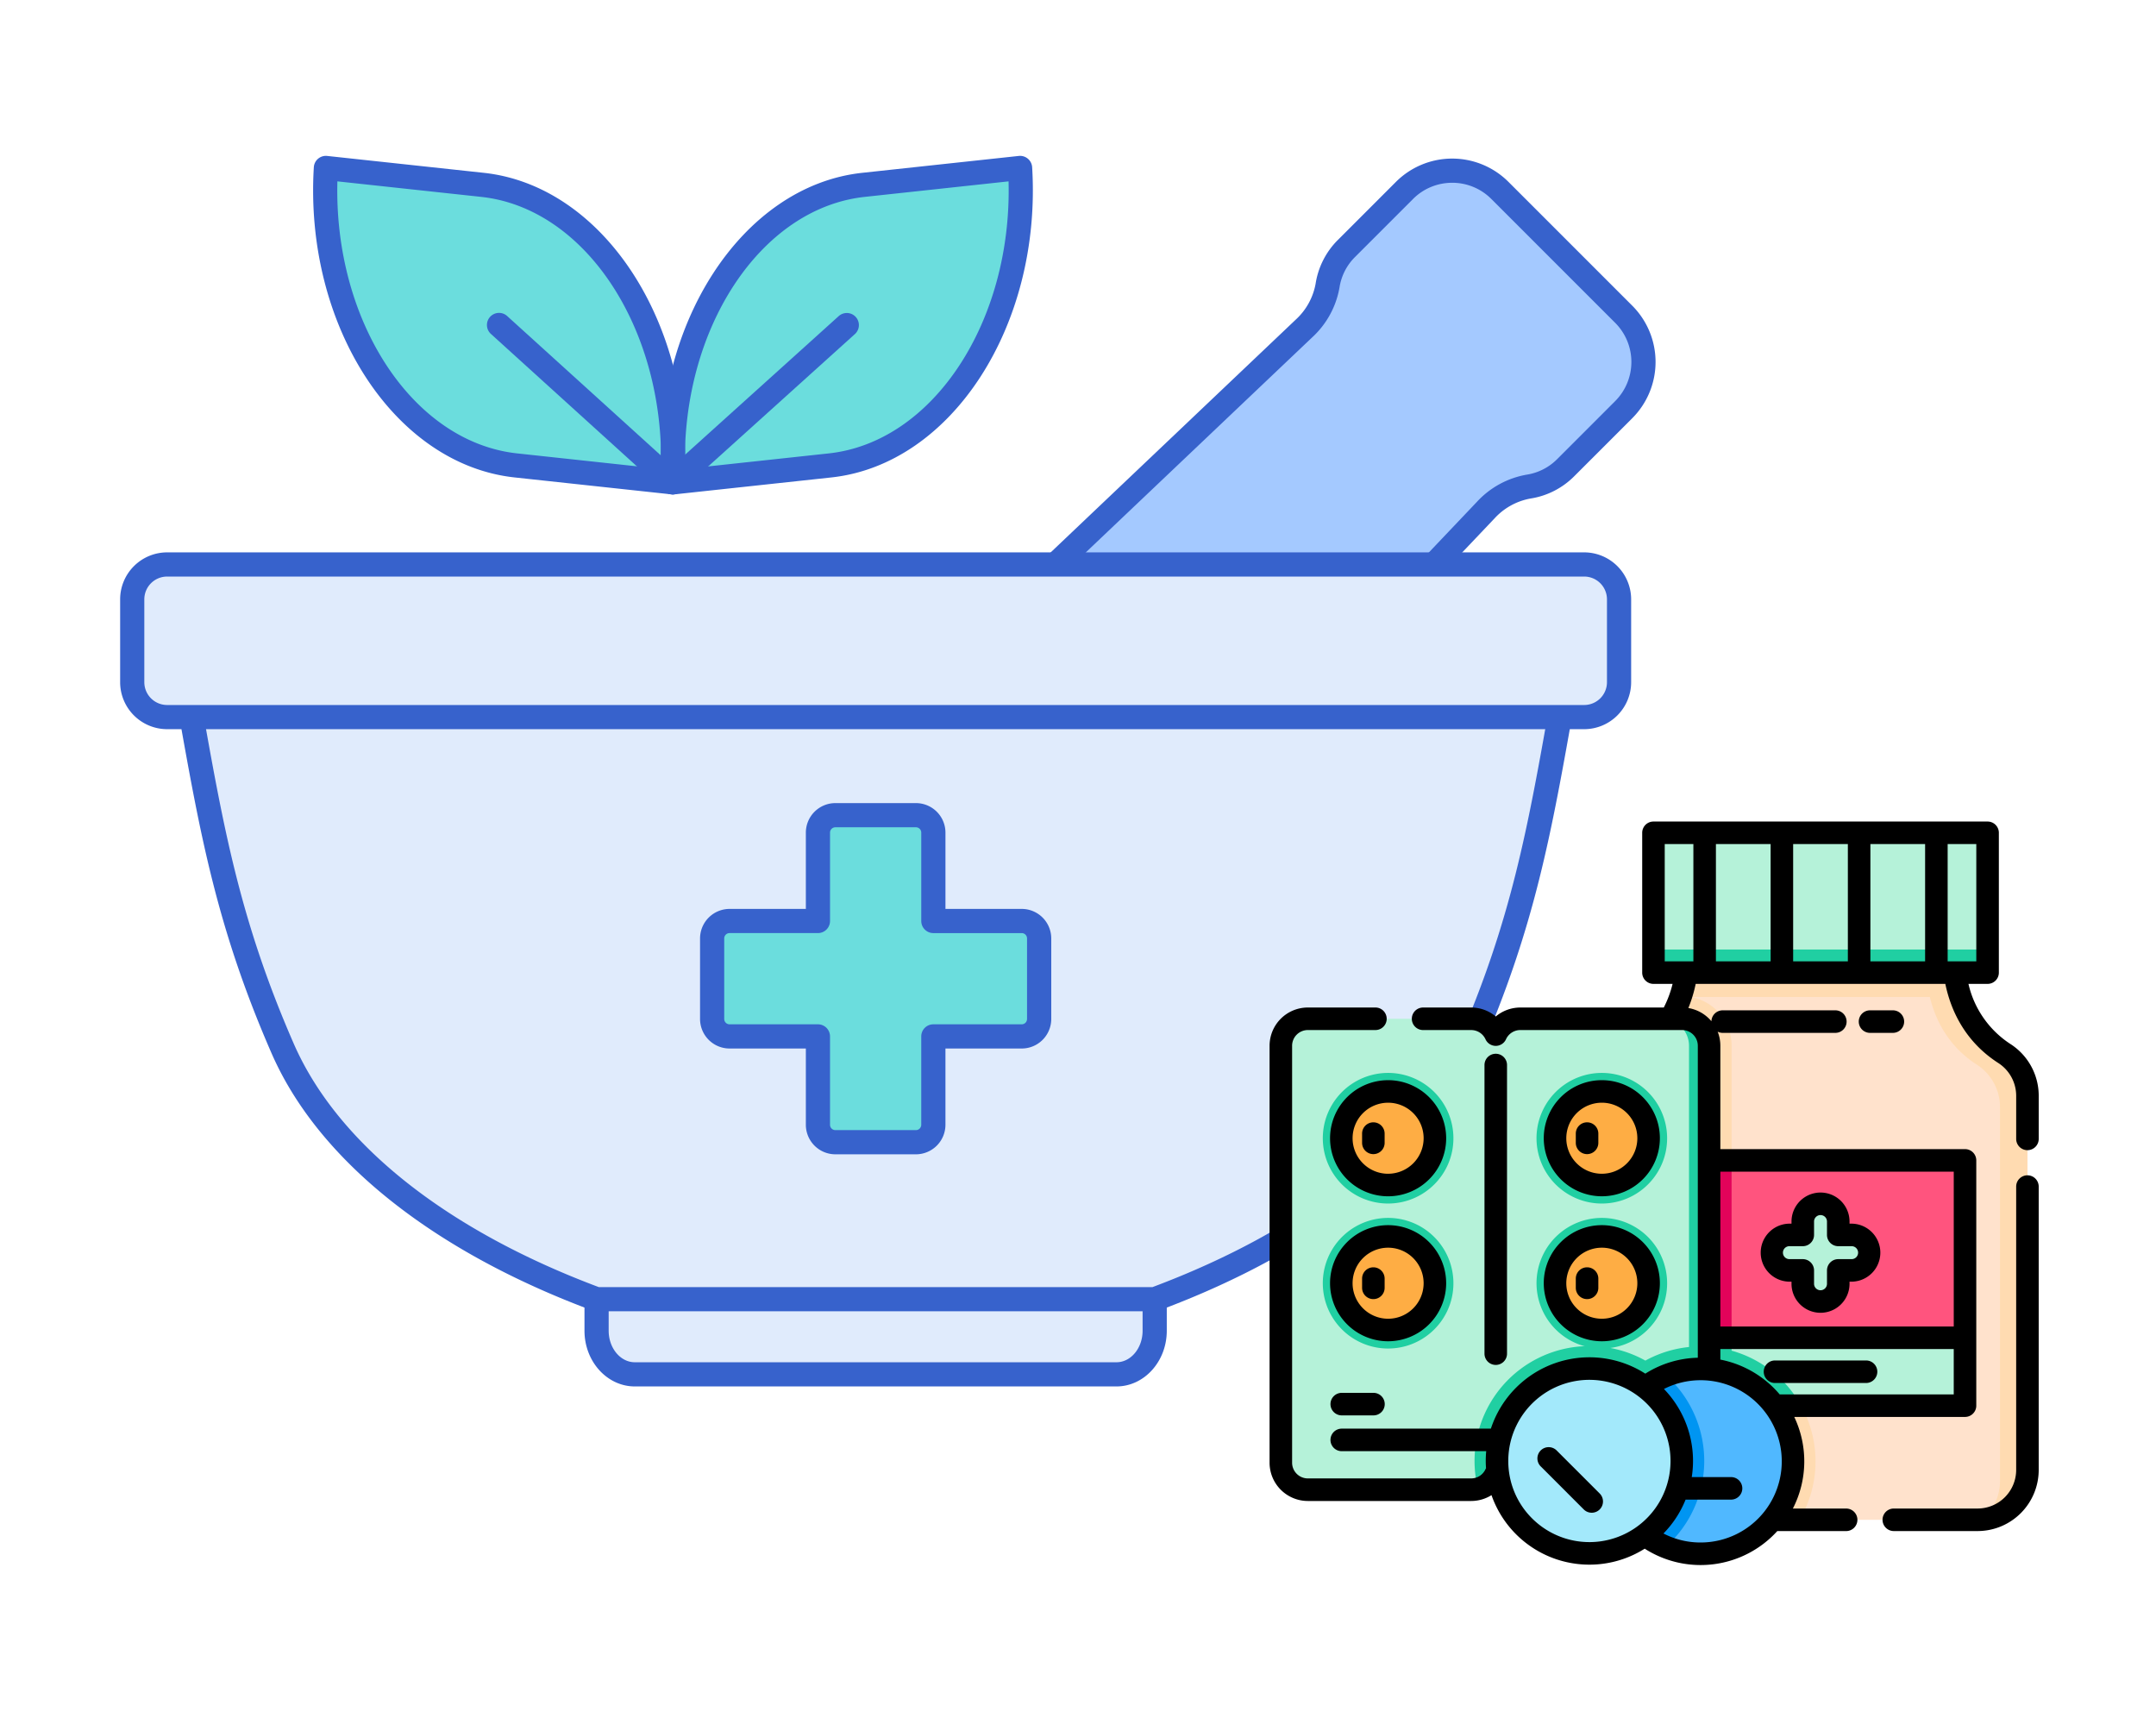 <svg xmlns="http://www.w3.org/2000/svg" xmlns:xlink="http://www.w3.org/1999/xlink" width="664" height="529" viewBox="0 0 664 529"><defs><clipPath id="clip-about"><rect width="664" height="529"></rect></clipPath></defs><g id="about" clip-path="url(#clip-about)"><g id="ayurveda" transform="translate(36 21.778)"><path id="Path_1" data-name="Path 1" d="M351.895,120.162l17.9-17.9a20.757,20.757,0,0,0,0-29.358L331.635,34.751a20.757,20.757,0,0,0-29.358,0l-17.9,17.9a20.587,20.587,0,0,0-5.809,11.431,23.358,23.358,0,0,1-7.224,13.163L115.239,225.507a15.5,15.5,0,0,0-.287,22.194l41.889,41.889a15.5,15.5,0,0,0,22.194-.287L327.3,133.194a23.347,23.347,0,0,1,13.163-7.224,20.587,20.587,0,0,0,11.431-5.809Z" transform="translate(94.287 2.109)" fill="#a4c9ff"></path><path id="Path_2" data-name="Path 2" d="M169.514,299.571a19.064,19.064,0,0,1-13.581-5.63l-41.889-41.889a19.222,19.222,0,0,1,.354-27.528L270.507,76.258a19.733,19.733,0,0,0,6.107-11.036A24.259,24.259,0,0,1,283.47,51.73l17.9-17.9a24.511,24.511,0,0,1,34.625,0l38.156,38.156a24.509,24.509,0,0,1,0,34.625l-17.9,17.9a24.227,24.227,0,0,1-13.49,6.855,19.745,19.745,0,0,0-11.036,6.11L183.459,293.585a19.07,19.07,0,0,1-13.689,5.982c-.084,0-.169,0-.255,0ZM318.679,34.122A16.983,16.983,0,0,0,306.632,39.1L288.735,57a16.843,16.843,0,0,0-4.762,9.372,27.209,27.209,0,0,1-8.339,15.289L119.525,229.927a11.769,11.769,0,0,0-.218,16.86L161.2,288.676a11.774,11.774,0,0,0,16.862-.216L326.323,132.351a27.191,27.191,0,0,1,15.29-8.339,16.845,16.845,0,0,0,9.37-4.762l17.9-17.9a17.058,17.058,0,0,0,0-24.093L330.726,39.1a16.983,16.983,0,0,0-12.047-4.982Z" transform="translate(92.563 0.389)" fill="#3762cc"></path><path id="Path_3" data-name="Path 3" d="M251.7,208.3H79.816v22.829c0,7.417,5.271,13.429,11.774,13.429H239.928c6.5,0,11.774-6.012,11.774-13.429Z" transform="translate(67.919 156.906)" fill="#e0ebfc"></path><path id="Path_4" data-name="Path 4" d="M241.651,250.006H93.313c-8.545,0-15.5-7.695-15.5-17.152V210.025a3.723,3.723,0,0,1,3.723-3.723H253.423a3.723,3.723,0,0,1,3.723,3.723v22.829C257.148,242.312,250.2,250.006,241.651,250.006ZM85.263,213.749v19.105c0,5.353,3.61,9.705,8.05,9.705H241.651c4.438,0,8.048-4.353,8.048-9.705V213.749Z" transform="translate(66.196 155.182)" fill="#3762cc"></path><path id="Path_5" data-name="Path 5" d="M225.429,106.433H10.573c9.2,50.582,12.92,81.306,32.216,125.53,13.822,31.678,48.349,59.257,96.7,77.24H311.369c48.348-17.981,82.875-45.562,96.7-77.24,19.28-44.188,22.993-74.8,32.216-125.53Z" transform="translate(8.249 69.121)" fill="#e0ebfc"></path><path id="Path_6" data-name="Path 6" d="M194.272,167.868H167.059V140.655a5.371,5.371,0,0,0-5.371-5.371h-24.8a5.371,5.371,0,0,0-5.371,5.371v27.213H104.3a5.371,5.371,0,0,0-5.371,5.371v24.8a5.371,5.371,0,0,0,5.371,5.371h27.213v27.213A5.371,5.371,0,0,0,136.885,236h24.8a5.371,5.371,0,0,0,5.371-5.371V203.413h27.213a5.371,5.371,0,0,0,5.371-5.371v-24.8A5.369,5.369,0,0,0,194.272,167.868Z" transform="translate(84.39 93.983)" fill="#6bdddd"></path><path id="Path_7" data-name="Path 7" d="M313.095,314.65H141.209a3.719,3.719,0,0,1-1.3-.233C90.462,296.025,55.37,267.883,41.1,235.176c-16.972-38.9-22.069-67.73-29.125-107.635q-1.648-9.363-3.342-18.718a3.723,3.723,0,0,1,3.664-4.39H442.007a3.723,3.723,0,0,1,3.664,4.39c-1.192,6.551-2.29,12.764-3.344,18.716-7.058,39.914-12.157,68.754-29.123,107.635-14.272,32.707-49.366,60.849-98.812,79.241a3.72,3.72,0,0,1-1.3.235ZM141.882,307.2H312.421c47.2-17.681,80.559-44.3,93.958-75.006,16.61-38.073,21.646-66.546,28.615-105.954.815-4.617,1.663-9.394,2.554-14.363H16.754c.894,4.967,1.739,9.744,2.554,14.363,6.967,39.4,12,67.866,28.617,105.954,13.4,30.7,46.752,57.323,93.957,75.006Z" transform="translate(6.526 67.397)" fill="#3762cc"></path><path id="Path_8" data-name="Path 8" d="M163.412,241.443h-24.8a9.1,9.1,0,0,1-9.095-9.095V208.861h-23.49a9.1,9.1,0,0,1-9.095-9.095v-24.8a9.1,9.1,0,0,1,9.095-9.095h23.49V142.38a9.1,9.1,0,0,1,9.095-9.095h24.8a9.1,9.1,0,0,1,9.1,9.095v23.49H196a9.1,9.1,0,0,1,9.095,9.095v24.8A9.1,9.1,0,0,1,196,208.861H172.508v23.488a9.108,9.108,0,0,1-9.1,9.095Zm-57.388-68.129a1.65,1.65,0,0,0-1.648,1.648v24.8a1.649,1.649,0,0,0,1.648,1.648h27.213a3.723,3.723,0,0,1,3.723,3.723v27.211a1.649,1.649,0,0,0,1.648,1.648h24.8a1.651,1.651,0,0,0,1.649-1.648V205.135a3.723,3.723,0,0,1,3.723-3.723h27.211a1.65,1.65,0,0,0,1.648-1.648v-24.8a1.648,1.648,0,0,0-1.648-1.648H168.783a3.723,3.723,0,0,1-3.723-3.723V142.378a1.65,1.65,0,0,0-1.65-1.648h-24.8a1.649,1.649,0,0,0-1.648,1.648v27.213a3.724,3.724,0,0,1-3.723,3.723Z" transform="translate(82.668 92.26)" fill="#3762cc"></path><path id="Path_9" data-name="Path 9" d="M450.166,140.809H13.742A10.742,10.742,0,0,1,3,130.067V104.553A10.742,10.742,0,0,1,13.742,93.811H450.166a10.742,10.742,0,0,1,10.742,10.742v25.513A10.742,10.742,0,0,1,450.166,140.809Z" transform="translate(1.723 58.244)" fill="#e0ebfc"></path><path id="Path_10" data-name="Path 10" d="M451.89,146.259H15.466A14.483,14.483,0,0,1,1,131.791V106.278A14.483,14.483,0,0,1,15.466,91.81H451.89a14.484,14.484,0,0,1,14.468,14.468v25.513a14.485,14.485,0,0,1-14.468,14.468Zm-436.424-47a7.026,7.026,0,0,0-7.019,7.021v25.513a7.028,7.028,0,0,0,7.019,7.021H451.89a7.028,7.028,0,0,0,7.021-7.021V106.278a7.028,7.028,0,0,0-7.021-7.021H15.466Z" transform="translate(0 56.52)" fill="#3762cc"></path><path id="Path_11" data-name="Path 11" d="M140.848,119.83l-48.217,5.2c-2.854-46.8,23.354-87.811,58.539-91.607l48.217-5.2c2.856,46.8-23.354,87.811-58.539,91.607Z" transform="translate(78.779 1.724)" fill="#6bdddd"></path><path id="Path_12" data-name="Path 12" d="M93.671,119.83l48.217,5.2c2.854-46.8-23.354-87.811-58.539-91.607l-48.217-5.2C32.278,75.02,58.486,116.034,93.671,119.83Z" transform="translate(29.23 1.724)" fill="#6bdddd"></path><path id="Path_13" data-name="Path 13" d="M118.807,108.076a3.718,3.718,0,0,1-2.5-.966L62.927,58.7a3.723,3.723,0,1,1,5-5.516l50.883,46.143,51.17-46.151a3.724,3.724,0,1,1,4.988,5.531L121.3,107.117A3.7,3.7,0,0,1,118.807,108.076Z" transform="translate(52.312 22.405)" fill="#3762cc"></path><path id="Path_14" data-name="Path 14" d="M94.354,130.481a3.723,3.723,0,0,1-3.716-3.5c-2.971-48.678,24.778-91.535,61.854-95.536l48.215-5.2a3.722,3.722,0,0,1,4.116,3.476c2.969,48.677-24.78,91.534-61.855,95.535l-48.217,5.2a3.576,3.576,0,0,1-.4.022ZM197.562,34.075l-44.27,4.777C121.079,42.33,96.793,79.5,97.9,122.63l44.27-4.777c32.21-3.476,56.5-40.651,55.389-83.778Zm-54.99,87.48h.019Z" transform="translate(77.057 0)" fill="#3762cc"></path><path id="Path_15" data-name="Path 15" d="M143.611,130.481a3.572,3.572,0,0,1-.4-.022L95,125.255c-37.077-4-64.826-46.858-61.856-95.535a3.722,3.722,0,0,1,4.114-3.476l48.217,5.2c37.077,4,64.826,46.858,61.856,95.535a3.722,3.722,0,0,1-3.716,3.5ZM95.792,117.853l44.27,4.777c1.108-43.127-23.179-80.3-55.391-83.778L40.4,34.074C39.294,77.2,63.582,114.377,95.792,117.853Z" transform="translate(27.508 0)" fill="#3762cc"></path></g><g id="medicine" transform="translate(391 244.452)"><path id="Path_16" data-name="Path 16" d="M356.468,138.728v115.3a15.353,15.353,0,0,1-15.351,15.346H244.363a15.358,15.358,0,0,1-15.351-15.346v-115.3a15.514,15.514,0,0,1,7.185-13,32.893,32.893,0,0,0,13.421-17.363c.028-.079.051-.153.079-.231a42.7,42.7,0,0,0,2.1-14.379h81.9a42.483,42.483,0,0,0,2.17,14.61,32.866,32.866,0,0,0,13.421,17.363A15.5,15.5,0,0,1,356.468,138.728Z" transform="translate(-123.06 -45.788)" fill="#ffe2cc"></path><path id="Path_17" data-name="Path 17" d="M265.363,140.1V268.5a15.271,15.271,0,0,1-15.253,15.253H236.258a15.329,15.329,0,0,1-7.245-13.028v-115.3a15.514,15.514,0,0,1,7.185-13,32.893,32.893,0,0,0,13.421-17.363c.028-.079.051-.153.079-.231h.412A15.271,15.271,0,0,1,265.363,140.1Z" transform="translate(-123.061 -62.489)" fill="#ffdbb1"></path><path id="Path_18" data-name="Path 18" d="M291.2,251.373a35.132,35.132,0,0,1-4.929,17.992H244.366a15.351,15.351,0,0,1-15.351-15.346V228.294a35.424,35.424,0,0,1,8.749-7.363,34.58,34.58,0,0,1,3.206-1.686q.844-.391,1.709-.734a35.151,35.151,0,0,1,11.77-2.5l.143,0c.406-.009.813-.019,1.224-.019A35.384,35.384,0,0,1,291.2,251.373ZM249.62,108.361a42.549,42.549,0,0,0,2.173-14.614h81.9a42.563,42.563,0,0,0,2.173,14.614Z" transform="translate(-123.062 -45.782)" fill="#ffdbb1"></path><path id="Path_19" data-name="Path 19" d="M468.215,138.721v115.3a15.346,15.346,0,0,1-14.044,15.293,15.317,15.317,0,0,0,5.591-11.847v-115.3a15.521,15.521,0,0,0-7.184-13c-14.718-9.528-15.769-25.806-15.59-31.976l0-3.446h8.443c-.174,6.171.877,22.45,15.594,31.976A15.516,15.516,0,0,1,468.215,138.721Z" transform="translate(-234.808 -45.782)" fill="#ffdbb1"></path><path id="Path_20" data-name="Path 20" d="M255.558,16.052H358.45V59.109H255.558Z" transform="translate(-137.325 -4.032)" fill="#b5f2d9"></path><path id="Path_21" data-name="Path 21" d="M255.558,93.743H358.45v7.11H255.558Z" transform="translate(-137.325 -45.78)" fill="#20cfa2"></path><path id="Path_22" data-name="Path 22" d="M270.565,234.109h89.007V309.64H270.565Z" transform="translate(-145.389 -121.206)" fill="#ff547e"></path><path id="Path_23" data-name="Path 23" d="M270.565,234.109H287.68V309.64H270.565Z" transform="translate(-145.389 -121.206)" fill="#e2035a"></path><path id="Path_24" data-name="Path 24" d="M270.565,352.189h89.007v20.9H270.565Z" transform="translate(-145.389 -184.656)" fill="#b5f2d9"></path><path id="Path_25" data-name="Path 25" d="M270.565,352.189H287.68v20.9H270.565Z" transform="translate(-145.389 -184.656)" fill="#20cfa2"></path><path id="Path_26" data-name="Path 26" d="M309.094,376.2H270.563V358.78a35.706,35.706,0,0,1,6.213-.79l.143,0c.406-.009.813-.018,1.224-.018a35.184,35.184,0,0,1,30.012,16.639q.492.781.938,1.59Z" transform="translate(-145.388 -187.761)" fill="#20cfa2"></path><path id="Path_27" data-name="Path 27" d="M183.3,206.4h-4.118v-4.118a5.464,5.464,0,1,0-10.928,0V206.4h-4.118a5.464,5.464,0,0,0,0,10.928h4.118v4.118a5.464,5.464,0,1,0,10.928,0v-4.118H183.3a5.464,5.464,0,0,0,0-10.928Zm-43.9-58.247v128.4a8.312,8.312,0,0,1-8.31,8.315H81.251A8.3,8.3,0,0,1,73.694,280a8.32,8.32,0,0,1-5.474,4.61,8.194,8.194,0,0,1-2.088.268H15.812a8.311,8.311,0,0,1-8.305-8.315V148.157a8.311,8.311,0,0,1,8.305-8.315H66.131a8.314,8.314,0,0,1,7.562,4.873,8.306,8.306,0,0,1,7.557-4.873h49.835a8.312,8.312,0,0,1,8.31,8.315Z" transform="translate(-4.034 -70.551)" fill="#b5f2d9"></path><path id="Path_28" data-name="Path 28" d="M208.69,357.926v35.708a8.312,8.312,0,0,1-8.31,8.315H150.546a8.3,8.3,0,0,1-7.557-4.878,8.32,8.32,0,0,1-5.474,4.61,35.384,35.384,0,0,1,51.552-39.5q1.064-.591,2.171-1.1.844-.391,1.709-.734a35.152,35.152,0,0,1,11.77-2.5l.143,0c.406-.009.813-.019,1.224-.019Q207.389,357.828,208.69,357.926Z" transform="translate(-73.328 -187.623)" fill="#20cfa2"></path><path id="Path_29" data-name="Path 29" d="M154.4,148.156V276.563a8.312,8.312,0,0,1-8.309,8.313h-6.185a8.316,8.316,0,0,0,8.313-8.313V148.156a8.316,8.316,0,0,0-8.313-8.313h6.185A8.312,8.312,0,0,1,154.4,148.156ZM69.771,190.848a20.112,20.112,0,1,1,5.89-14.221A19.979,19.979,0,0,1,69.771,190.848Z" transform="translate(-19.043 -70.552)" fill="#20cfa2"></path><circle id="Ellipse_1" data-name="Ellipse 1" cx="14.411" cy="14.411" r="14.411" transform="translate(22.095 91.665)" fill="#fead44"></circle><path id="Path_30" data-name="Path 30" d="M69.771,306.726a20.112,20.112,0,1,1,5.89-14.221A19.98,19.98,0,0,1,69.771,306.726Z" transform="translate(-19.043 -141.778)" fill="#20cfa2"></path><circle id="Ellipse_2" data-name="Ellipse 2" cx="14.411" cy="14.411" r="14.411" transform="translate(22.095 136.316)" fill="#fead44"></circle><path id="Path_31" data-name="Path 31" d="M212.034,210.213a20.112,20.112,0,1,1,5.89-14.221A19.98,19.98,0,0,1,212.034,210.213Z" transform="translate(-95.489 -89.916)" fill="#20cfa2"></path><circle id="Ellipse_3" data-name="Ellipse 3" cx="14.411" cy="14.411" r="14.411" transform="translate(87.915 91.665)" fill="#fead44"></circle><path id="Path_32" data-name="Path 32" d="M212.034,306.725a20.111,20.111,0,1,1,5.891-14.221A19.98,19.98,0,0,1,212.034,306.725Z" transform="translate(-95.489 -141.777)" fill="#20cfa2"></path><circle id="Ellipse_4" data-name="Ellipse 4" cx="14.411" cy="14.411" r="14.411" transform="translate(87.915 136.316)" fill="#fead44"></circle><path id="Path_33" data-name="Path 33" d="M282.353,401.4a28.479,28.479,0,0,1-39.228,26.345q-.687-.283-1.358-.6a27.6,27.6,0,0,1-2.555-1.363,28.469,28.469,0,0,1,.171-48.864,26.617,26.617,0,0,1,2.564-1.349q.674-.314,1.367-.587a28.257,28.257,0,0,1,9.483-2.019c.365-.009.73-.018,1.1-.018A28.456,28.456,0,0,1,282.353,401.4Z" transform="translate(-121.142 -195.809)" fill="#50b8ff"></path><path id="Path_34" data-name="Path 34" d="M244.664,428.665q-.745.748-1.538,1.446-.687-.283-1.358-.6a27.607,27.607,0,0,1-2.555-1.363,28.469,28.469,0,0,1,.171-48.864,26.631,26.631,0,0,1,2.564-1.349q.674-.314,1.367-.587.691.619,1.349,1.275a35.431,35.431,0,0,1,0,50.043Z" transform="translate(-121.142 -198.176)" fill="#0095f2"></path><circle id="Ellipse_5" data-name="Ellipse 5" cx="28.456" cy="28.456" r="28.456" transform="translate(70.046 177.015)" fill="#a3e9fb"></circle><path id="Path_35" data-name="Path 35" d="M452.668,244.037a3.47,3.47,0,0,0-3.47,3.47v87.267a11.894,11.894,0,0,1-11.881,11.88H411.512a3.47,3.47,0,1,0,0,6.94h25.806a18.841,18.841,0,0,0,18.82-18.82V247.507a3.47,3.47,0,0,0-3.47-3.47Z" transform="translate(-219.262 -126.541)"></path><path id="Path_36" data-name="Path 36" d="M177.566,220.114h-16.4a31.834,31.834,0,0,0,.424-28.208H214.18a3.47,3.47,0,0,0,3.47-3.47V167.57c0-.012,0-.024,0-.036s0-.024,0-.036V112.9a3.47,3.47,0,0,0-3.47-3.47H138.828V77.6A11.711,11.711,0,0,0,138,73.261a3.451,3.451,0,0,0,1.551.369h34.691a3.47,3.47,0,0,0,0-6.94H139.546a3.467,3.467,0,0,0-3.464,3.363,11.776,11.776,0,0,0-7.107-4.069,41.894,41.894,0,0,0,2.258-7.439h76.884c1.63,7.866,5.832,17.583,16.222,24.309a12.027,12.027,0,0,1,5.6,10.087v13.343a3.47,3.47,0,0,0,6.94,0V92.941a18.938,18.938,0,0,0-8.765-15.913,30.058,30.058,0,0,1-12.875-18.483h5.894a3.47,3.47,0,0,0,3.47-3.47V12.018a3.47,3.47,0,0,0-3.47-3.47H118.232a3.47,3.47,0,0,0-3.47,3.47V55.075a3.47,3.47,0,0,0,3.47,3.47h5.888a33.313,33.313,0,0,1-2.71,7.279H77.221a11.793,11.793,0,0,0-7.562,2.756A11.782,11.782,0,0,0,62.1,65.824H47.283a3.47,3.47,0,0,0,0,6.94H62.1A4.843,4.843,0,0,1,66.5,75.6a3.47,3.47,0,0,0,3.157,2.035h0A3.469,3.469,0,0,0,72.814,75.6a4.858,4.858,0,0,1,4.407-2.841h49.828a4.845,4.845,0,0,1,4.839,4.839v96.078a31.6,31.6,0,0,0-16.17,4.9,31.942,31.942,0,0,0-47.56,16.936H22.227a3.47,3.47,0,1,0,0,6.94H66.718q-.141,1.5-.143,3.01c0,.753.035,1.5.087,2.243-.057.1-.117.2-.164.3a4.844,4.844,0,0,1-4.4,2.836H11.779a4.845,4.845,0,0,1-4.839-4.839V77.6a4.845,4.845,0,0,1,4.839-4.839H32.6a3.47,3.47,0,1,0,0-6.94H11.779A11.792,11.792,0,0,0,0,77.6V206.012a11.792,11.792,0,0,0,11.779,11.779H62.1a11.762,11.762,0,0,0,6.248-1.8,31.94,31.94,0,0,0,47.189,16.487,31.9,31.9,0,0,0,40.832-5.42h21.2a3.47,3.47,0,0,0,0-6.94ZM178.1,51.6h-16.85V15.487H178.1V51.6Zm6.94-36.117h16.85V51.6h-16.85V15.487ZM154.315,51.6H137.465V15.487h16.849Zm63.342,0h-8.823V15.487h8.823V51.6ZM121.7,15.487h8.823V51.6H121.7Zm35.4,169.479a31.938,31.938,0,0,0-18.27-10.716V171H210.71v13.962H157.1Zm53.612-68.593v47.691H138.828V116.374ZM80.833,223.137a24.812,24.812,0,0,1-6.815-12.652c-.01-.063-.025-.127-.038-.19a25.241,25.241,0,0,1-.465-4.825,24.986,24.986,0,1,1,7.319,17.667Zm51.921,7.437a24.763,24.763,0,0,1-11.447-2.773,31.739,31.739,0,0,0,6.815-10.43h14a3.47,3.47,0,1,0,0-6.94h-12.1a31.9,31.9,0,0,0-8.562-27.134,24.988,24.988,0,1,1,11.3,47.277Z"></path><path id="Path_37" data-name="Path 37" d="M206.564,134.22a3.47,3.47,0,0,0,0,6.94H213.6a3.47,3.47,0,1,0,0-6.94Zm-1.23,107.825H177.3a3.47,3.47,0,1,0,0,6.94h28.037a3.47,3.47,0,1,0,0-6.94Zm-23.6-24.264h.648v.648a8.933,8.933,0,1,0,17.867,0v-.648h.649a8.934,8.934,0,0,0,0-17.867h-.649v-.648a8.933,8.933,0,1,0-17.867,0v.648h-.648a8.934,8.934,0,0,0,0,17.867Zm0-10.928h4.118a3.47,3.47,0,0,0,3.47-3.47v-4.118a1.994,1.994,0,1,1,3.988,0v4.118a3.47,3.47,0,0,0,3.47,3.47H200.9a1.994,1.994,0,0,1,0,3.989H196.78a3.47,3.47,0,0,0-3.47,3.47v4.118a1.994,1.994,0,1,1-3.989,0v-4.118a3.47,3.47,0,0,0-3.47-3.47h-4.118a1.994,1.994,0,1,1,0-3.989Zm-86.969,33.1V151.065a3.47,3.47,0,1,0-6.94,0v88.884a3.47,3.47,0,0,0,6.94,0Zm-50.9,12.067a3.47,3.47,0,0,0,0,6.94h9.769a3.47,3.47,0,1,0,0-6.94Zm14.28-96.289a17.879,17.879,0,1,0,17.879,17.879A17.9,17.9,0,0,0,58.143,155.726Zm0,28.819a10.94,10.94,0,1,1,10.939-10.94A10.952,10.952,0,0,1,58.143,184.545Z" transform="translate(-21.636 -67.53)"></path><path id="Path_38" data-name="Path 38" d="M53.6,208.769a3.47,3.47,0,0,0-3.47,3.47v2.852a3.47,3.47,0,1,0,6.94,0v-2.852a3.47,3.47,0,0,0-3.47-3.47Zm22.42,49.547a17.879,17.879,0,1,0-17.879,17.879A17.9,17.9,0,0,0,76.022,258.316Zm-28.818,0a10.94,10.94,0,1,1,10.94,10.94A10.952,10.952,0,0,1,47.2,258.316Z" transform="translate(-21.636 -107.589)"></path><path id="Path_39" data-name="Path 39" d="M65.062,238.34a3.47,3.47,0,0,0-3.47,3.47v2.852a3.47,3.47,0,0,0,6.94,0V241.81a3.47,3.47,0,0,0-3.47-3.47Zm70.359-21.875a17.879,17.879,0,1,0-17.879-17.879A17.9,17.9,0,0,0,135.421,216.465Zm0-28.819a10.94,10.94,0,1,1-10.939,10.94A10.952,10.952,0,0,1,135.421,187.646Z" transform="translate(-33.097 -92.51)"></path><path id="Path_40" data-name="Path 40" d="M195.863,218.56a3.47,3.47,0,0,0,3.47-3.47v-2.852a3.47,3.47,0,1,0-6.94,0v2.852A3.47,3.47,0,0,0,195.863,218.56Zm4.542,57.634a17.879,17.879,0,1,0-17.879-17.879A17.9,17.9,0,0,0,200.406,276.195Zm0-28.819a10.94,10.94,0,1,1-10.939,10.94A10.952,10.952,0,0,1,200.406,247.376Z" transform="translate(-98.081 -107.589)"></path><path id="Path_41" data-name="Path 41" d="M193.641,315.072a3.47,3.47,0,0,0,3.47-3.47v-2.852a3.47,3.47,0,0,0-6.94,0V311.6a3.47,3.47,0,0,0,3.47,3.47Zm-9.326,46.652a3.47,3.47,0,1,0-4.907,4.906l13.241,13.241a3.47,3.47,0,0,0,4.908-4.906Z" transform="translate(-95.86 -159.45)"></path></g></g></svg>